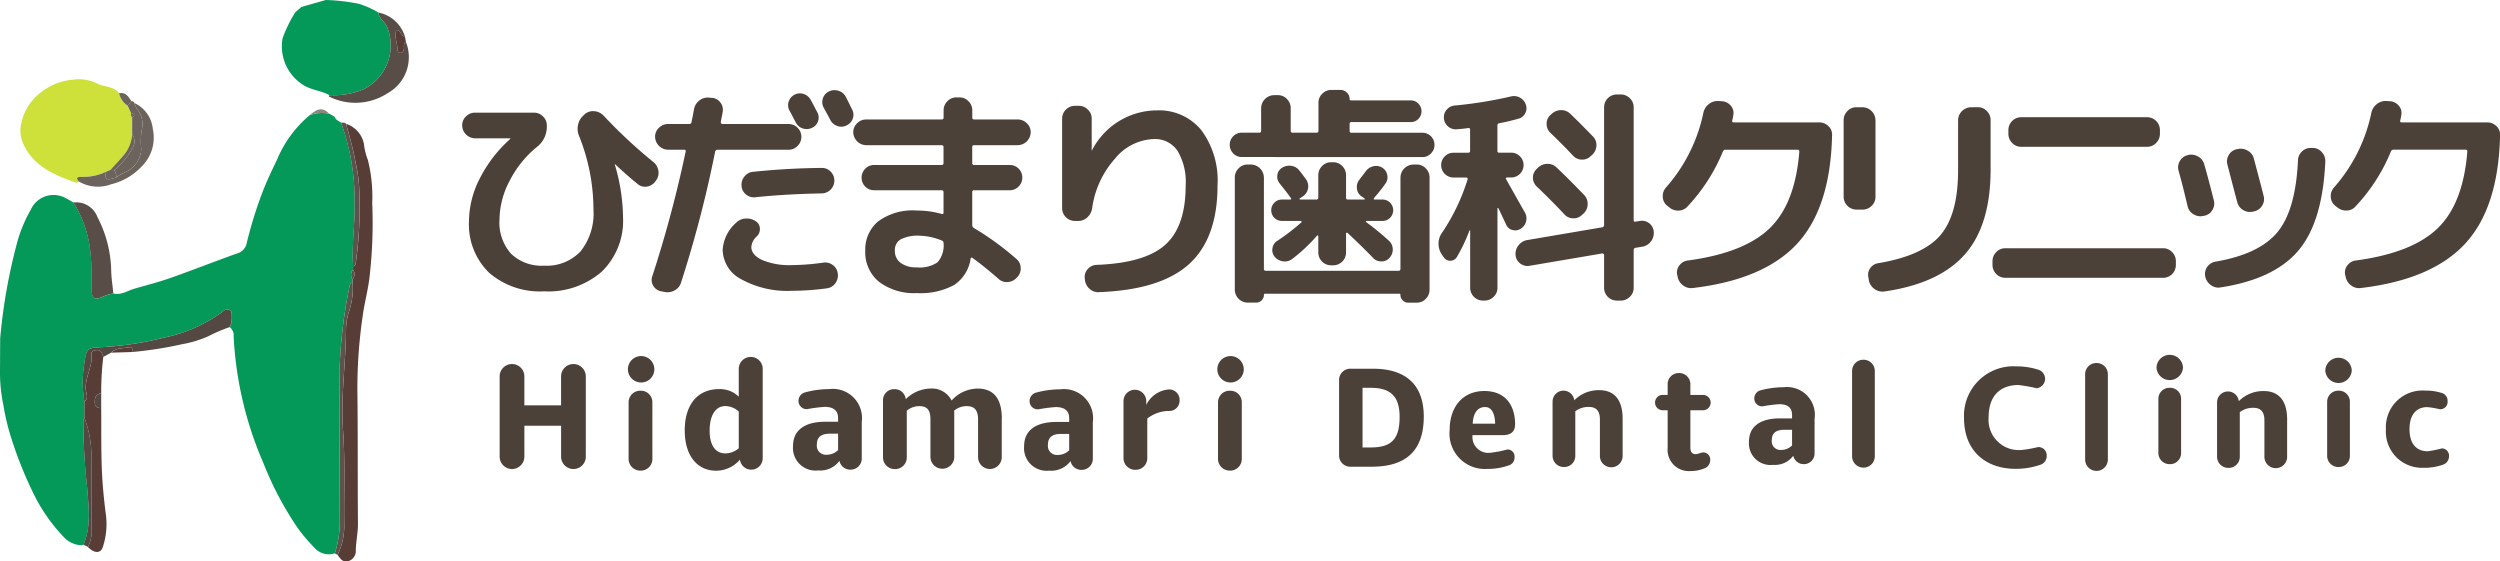 <svg xmlns="http://www.w3.org/2000/svg" width="233.14" height="52.36"><defs><clipPath id="a"><path d="M0 0h233.14v52.36H0z"/></clipPath></defs><g data-name="グループ 1" clip-path="url(#a)"><g data-name="グループ 3"><path data-name="パス 1" d="M.016 31.559a52.068 52.068 0 0 1 1.647-9.174 13.194 13.194 0 0 1 1.2-2.816 2.331 2.331 0 0 1 3.318-1.061c.225.109.444.251.669.373a10.739 10.739 0 0 1 1.595 4.726c.141 1.157.064 2.3.1 3.446.026.772.315.971 1.016.63a4.13 4.13 0 0 1 1.016-.315c.739.18 1.337-.27 1.987-.456 1.132-.321 2.276-.617 3.382-1.009 2.07-.727 4.108-1.537 6.172-2.27a1.233 1.233 0 0 0 .882-.939 39.508 39.508 0 0 1 1.549-4.957c.386-.971.836-1.91 1.286-2.848a10.853 10.853 0 0 1 3.054-4.153 3.366 3.366 0 0 1 1.82-.129c.167.09.334.186.5.283.09.3.386.386.6.553a20.82 20.82 0 0 1 1.26 7.336c.071 2.025-.289 4.031-.135 6.05-.006.109-.006.212-.013.321a.717.717 0 0 0-.039.907c-.006.1-.006.193-.006.289a.315.315 0 0 0-.257.251 45.254 45.254 0 0 0-.945 7.722q-.01 7.031.006 14.048a9.516 9.516 0 0 1-.456 3.234 1.787 1.787 0 0 1-1.935-.559 16.105 16.105 0 0 1-1.489-1.749 30.469 30.469 0 0 1-3.24-6.121 33.811 33.811 0 0 1-2.771-11.785.985.985 0 0 0-.366-.881 1.941 1.941 0 0 0 .2-.971c-.013-.225.045-.476-.2-.617a.558.558 0 0 0-.643.135 13.813 13.813 0 0 1-5.491 2.43 30.826 30.826 0 0 1-5.51.874c-1.64.09-1.7.013-1.922 1.588a10.51 10.51 0 0 0 .019 3.5v1.511a1.254 1.254 0 0 0-.1.283 56.736 56.736 0 0 0 .36 6.269c.129 1.775.392 3.562-.347 5.285-.064.019-.122.039-.18.058a2.392 2.392 0 0 1-1.736-.849 16.109 16.109 0 0 1-2.925-4.34 36.619 36.619 0 0 1-1.9-4.822 20.912 20.912 0 0 1-.739-3.1A14.506 14.506 0 0 1 0 34.711" fill="#049859"/><path data-name="パス 2" d="M7.393 16.946c-.093.035-.2.125-.276.1-2.07-.737-4.091-1.546-5.014-3.792a2.986 2.986 0 0 1-.087-1.885 4.778 4.778 0 0 1 1.669-2.65 5.538 5.538 0 0 1 3.141-1.288 3.738 3.738 0 0 1 2.156.324c.681.383 1.593.237 2.128.94a1.865 1.865 0 0 0 .8 1.157l.322.683a.513.513 0 0 0 .1.449v1.533a3.416 3.416 0 0 1-.712 1.861c-.412.5-.869.971-1.306 1.455l-.419.186a5.025 5.025 0 0 1-2.325.469c-.462.006-.465.176-.17.458" fill="#cee03a"/><path data-name="パス 3" d="M30.385 0a17.822 17.822 0 0 1 3.121.366 8.519 8.519 0 0 1 1.776.8c.055.58.624.842.817 1.357a4.55 4.55 0 0 1-2.183 5.793 6.975 6.975 0 0 1-3.2.553c-.756-.417-1.638-.46-2.4-.921a4.255 4.255 0 0 1-1.963-4.382 12.5 12.5 0 0 1 1.184-2.42l.581-.5" fill="#049859"/><path data-name="パス 4" d="M7.393 16.95c-.3-.282-.292-.452.17-.458a5.032 5.032 0 0 0 2.325-.469c-.12.759.013.831.955.52a4.211 4.211 0 0 1 .917-.519 2.474 2.474 0 0 0 1.41-2.1 7.469 7.469 0 0 1 .038-1.761 2.174 2.174 0 0 0-.438-2 2.364 2.364 0 0 1-.235-.556 2.994 2.994 0 0 1 1.718 2.428 3.782 3.782 0 0 1-1.063 3.512 5.737 5.737 0 0 1-2.814 1.634 3.52 3.52 0 0 1-2.983-.23" fill="#6b635c"/><path data-name="パス 5" d="M12.535 9.606a2.364 2.364 0 0 0 .235.556 2.174 2.174 0 0 1 .438 2 7.435 7.435 0 0 0-.038 1.761 2.475 2.475 0 0 1-1.41 2.1 4.184 4.184 0 0 0-.917.519 1.134 1.134 0 0 0-.182-.675 7.167 7.167 0 0 0 1.635-1.958 1.189 1.189 0 0 0 .029-1.389v-1.533c.273-.217.254-.37-.1-.449l-.321-.683c.116-.142.23-.284.343-.426a.279.279 0 0 1 .284.177" fill="#6b635c"/><path data-name="パス 7" d="m12.251 9.429-.343.426a1.851 1.851 0 0 1-.8-1.156c.62-.13.868.32 1.141.73" fill="#6b635c"/><path data-name="パス 8" d="M32.271 11.548a2.476 2.476 0 0 1 1.665 1.852 6.094 6.094 0 0 0 .376 1.535 14.17 14.17 0 0 1 .4 4.018 43.421 43.421 0 0 1-.226 6.65c-.122 1.3-.483 2.544-.658 3.828a46.664 46.664 0 0 0-.5 6.893c.052 4.173.017 8.345.053 12.518.008.849-.192 1.669-.2 2.515a.97.97 0 0 1-.728.979c-.5.129-.728-.258-.972-.59a6.154 6.154 0 0 0 .627-2.639c-.049-2.992.1-5.983-.116-8.977-.226-3.114.256-6.224.277-9.34a5.484 5.484 0 0 1 .277-1.729 6.716 6.716 0 0 0 .334-2.718v-.286a.722.722 0 0 0 .042-.907c0-.108.008-.215.01-.323.278-.056.231-.279.269-.478a36.783 36.783 0 0 0 .3-6.79 13.373 13.373 0 0 0-.325-2.334c-.221-1.248-.564-2.46-.9-3.676" fill="#583d36"/><path data-name="パス 9" d="M9.439 38.054c.015 1.89-.015 3.781.057 5.668.053 1.368.183 2.734.357 4.1a6.868 6.868 0 0 1-.271 3.215c-.215.6-.8.578-1.384-.03a3.225 3.225 0 0 0 .331-1.846c-.01-2.151 0-4.3-.01-6.451a9.951 9.951 0 0 0-.647-3.747v-1.511c.419-.3.168-.739.136-1.063-.119-1.179.656-2.2.528-3.363-.027-.258.161-.316.39-.361.537-.1.576.3.707.629a26.423 26.423 0 0 0-.193 3.375c-.51.087-.623.434-.6.886.018.4.255.511.6.5" fill="#583d36"/><path data-name="パス 10" d="M6.843 18.883a2.121 2.121 0 0 1 2.25 1.37 11.276 11.276 0 0 1 1.275 4.9c.01.738.131 1.474.2 2.21a4.152 4.152 0 0 0-1.02.318c-.7.339-.991.142-1.014-.632-.034-1.147.045-2.291-.1-3.443a10.705 10.705 0 0 0-1.591-4.723" fill="#584e47"/><path data-name="パス 11" d="M9.63 33.292c-.13-.325-.169-.733-.707-.629-.23.045-.418.1-.39.361.127 1.166-.647 2.185-.529 3.363.033.323.283.763-.135 1.063a10.69 10.69 0 0 1-.018-3.5c.223-1.575.284-1.5 1.922-1.59a30.785 30.785 0 0 0 5.513-.873 13.861 13.861 0 0 0 5.49-2.433.55.55 0 0 1 .638-.135c.246.142.187.395.2.62a1.909 1.909 0 0 1-.2.966 15.665 15.665 0 0 0-2.008.862 10.462 10.462 0 0 1-2.453.738 35.924 35.924 0 0 1-4.574.719c0-.24-.041-.513-.347-.443-.56.128-1.2.012-1.651.5l-.755.408" fill="#534942"/><path data-name="パス 12" d="M32.878 26.344a6.731 6.731 0 0 1-.334 2.719 5.478 5.478 0 0 0-.277 1.729c-.022 3.116-.5 6.226-.277 9.339.218 3 .068 5.986.116 8.978a6.147 6.147 0 0 1-.627 2.639l-.257-.149a9.347 9.347 0 0 0 .458-3.228q-.01-7.026-.008-14.051a45.447 45.447 0 0 1 .946-7.724.329.329 0 0 1 .259-.252" fill="#5c534c"/><path data-name="パス 13" d="M32.271 11.55c.339 1.216.682 2.428.9 3.676a13.374 13.374 0 0 1 .325 2.334 36.783 36.783 0 0 1-.3 6.79c-.038.2.009.422-.269.478-.156-2.019.209-4.026.137-6.048a20.8 20.8 0 0 0-1.262-7.335c.164-.006.334-.041.463.1" fill="#5c534c"/><path data-name="パス 14" d="M7.874 38.963a9.939 9.939 0 0 1 .648 3.747c.014 2.15 0 4.3.01 6.451a3.225 3.225 0 0 1-.332 1.843l-.42-.207c.741-1.721.48-3.51.35-5.286a55.9 55.9 0 0 1-.357-6.266 1.032 1.032 0 0 1 .1-.283" fill="#534942"/><path data-name="パス 15" d="M28.881 10.74c.787-.684 1.239-.718 1.824-.134a3.388 3.388 0 0 0-1.824.134" fill="#8c8680"/><path data-name="パス 16" d="M32.923 25.151a.722.722 0 0 1-.042.907.72.72 0 0 1 .042-.907" fill="#5c534c"/><path data-name="パス 17" d="M12.325 12.521a1.191 1.191 0 0 1-.028 1.387 7.185 7.185 0 0 1-1.635 1.958l-.356-.032c.438-.483.894-.951 1.307-1.454a3.418 3.418 0 0 0 .712-1.861" fill="#6b635c"/><path data-name="パス 18" d="m10.306 15.837.355.032a1.132 1.132 0 0 1 .182.674c-.943.312-1.075.24-.955-.52l.419-.187" fill="#6b635c"/><path data-name="パス 19" d="M12.229 10.539c.354.079.372.232.1.449a.513.513 0 0 1-.1-.449" fill="#6b635c"/><path data-name="パス 20" d="M30.658 8.993a.175.175 0 0 0 .056-.125 6.967 6.967 0 0 0 3.2-.552 4.55 4.55 0 0 0 2.187-5.79c-.192-.515-.762-.777-.817-1.357a3.237 3.237 0 0 1 2.49 2.283c-.368-.087-.387-.6-.816-.651-.222.638.115 1.239.12 1.857a.27.27 0 0 0 .312.267c.173-.023.239-.165.27-.326.047-.238-.08-.523.19-.7a3.84 3.84 0 0 1-1.717 4.8 5.488 5.488 0 0 1-5.474.293" fill="#584e47"/><path data-name="パス 21" d="M9.439 38.054c-.349.011-.586-.1-.6-.5-.021-.452.092-.8.6-.886v1.386" fill="#534942"/><path data-name="パス 22" d="M10.386 32.886c.449-.491 1.091-.375 1.651-.5.307-.07.346.2.347.442l-2 .06" fill="#583d36"/><path data-name="パス 23" d="M96.788 41.565a1 1 0 0 1 .041.649c-.407-.192-.357-.412-.041-.649" fill="#4b4139"/><path data-name="パス 24" d="M37.849 3.898c-.27.178-.143.464-.19.7-.032.161-.1.3-.271.326a.271.271 0 0 1-.312-.267c0-.619-.341-1.22-.12-1.857.429.048.449.563.817.651.025.149.05.3.076.446" fill="#583d36"/><path data-name="パス 25" d="M44.309 12.901a1.232 1.232 0 0 1-1.209-1.209 1.128 1.128 0 0 1 .361-.838 1.18 1.18 0 0 1 .849-.35h5.474a1.182 1.182 0 0 1 .849.35 1.128 1.128 0 0 1 .361.838v.149a2.372 2.372 0 0 1-.955 1.888 9.805 9.805 0 0 0-2.515 3.14 7.9 7.9 0 0 0-.944 3.607 4.364 4.364 0 0 0 1.092 3.2 4.123 4.123 0 0 0 3.066 1.1 4.336 4.336 0 0 0 3.405-1.337 5.669 5.669 0 0 0 1.2-3.9 18.435 18.435 0 0 0-1.358-6.9 1.721 1.721 0 0 1-.074-1.018 1.529 1.529 0 0 1 .519-.87l.106-.106a1.17 1.17 0 0 1 .88-.276 1.342 1.342 0 0 1 .859.4 46.429 46.429 0 0 0 4.668 4.35 1.273 1.273 0 0 1 .456.817 1.172 1.172 0 0 1-.223.9l-.063.085a1.16 1.16 0 0 1-.785.478 1.054 1.054 0 0 1-.87-.244q-1.018-.827-2.079-1.825a.062.062 0 0 0-.042-.021v.042a17.8 17.8 0 0 1 .764 4.9 6.606 6.606 0 0 1-1.973 5.071 7.575 7.575 0 0 1-5.389 1.846 7.235 7.235 0 0 1-5.135-1.74 6.285 6.285 0 0 1-1.868-4.827 8.823 8.823 0 0 1 1.018-3.978 12.516 12.516 0 0 1 2.823-3.66.061.061 0 0 0 .021-.042.019.019 0 0 0-.021-.02Z" fill="#4b4139"/><path data-name="パス 26" d="M61.622 27.161a1.06 1.06 0 0 1-.71-.53 1.013 1.013 0 0 1-.074-.892 112.473 112.473 0 0 0 3.1-11.585c.028-.127-.013-.191-.127-.191H62.3a1.233 1.233 0 0 1-1.209-1.209 1.126 1.126 0 0 1 .361-.838 1.178 1.178 0 0 1 .848-.35h1.973a.2.2 0 0 0 .212-.17q.17-.805.234-1.209a1.351 1.351 0 0 1 .5-.817 1.248 1.248 0 0 1 .9-.266l.276.021a1.065 1.065 0 0 1 .786.435 1.1 1.1 0 0 1 .212.88q-.022.171-.086.467c-.042.2-.071.354-.085.467a.126.126 0 0 0 .032.127.149.149 0 0 0 .117.064h6.174a1.2 1.2 0 0 1 1.189 1.189 1.177 1.177 0 0 1-.35.848 1.125 1.125 0 0 1-.838.361h-6.62a.214.214 0 0 0-.233.17 109.474 109.474 0 0 1-3.182 12.22 1.2 1.2 0 0 1-.606.732 1.341 1.341 0 0 1-.943.138Zm5.772-3.862a3.673 3.673 0 0 1 1.251-2.524 1.318 1.318 0 0 1 .881-.393 1.522 1.522 0 0 1 .944.244.819.819 0 0 1 .392.658.939.939 0 0 1-.265.742 1.488 1.488 0 0 0-.53 1q0 .744 1.007 1.22a6.521 6.521 0 0 0 2.748.477 22.149 22.149 0 0 0 2.97-.233 1.162 1.162 0 0 1 .881.233 1.134 1.134 0 0 1 .456.786 1.225 1.225 0 0 1-.233.912 1.123 1.123 0 0 1-.786.467 24.891 24.891 0 0 1-3.289.233 8.9 8.9 0 0 1-4.678-1.071 3.159 3.159 0 0 1-1.75-2.748m2.174-5.166a1.119 1.119 0 0 1-.414-.8 1.189 1.189 0 0 1 .276-.88 1.125 1.125 0 0 1 .806-.435q3.309-.339 6.408-.361a1.111 1.111 0 0 1 .827.35 1.164 1.164 0 0 1 .339.838 1.194 1.194 0 0 1-1.188 1.188q-3.374.064-6.217.361a1.106 1.106 0 0 1-.838-.265m4.658-6.694q-.107-.192-.3-.563a12.914 12.914 0 0 0-.3-.562 1.049 1.049 0 0 1-.074-.838 1.1 1.1 0 0 1 1.4-.711 1.186 1.186 0 0 1 .669.574q.105.19.3.562c.128.248.226.435.3.563a1.05 1.05 0 0 1 .064.848 1.021 1.021 0 0 1-.573.615 1.1 1.1 0 0 1-.838.053 1.068 1.068 0 0 1-.647-.541m2.514-2.26a1.058 1.058 0 0 1 .562-.647 1.147 1.147 0 0 1 .892-.064 1.113 1.113 0 0 1 .678.551l.308.615.286.574a1.053 1.053 0 0 1 .064.848 1.1 1.1 0 0 1-.574.637 1.071 1.071 0 0 1-.859.063 1.177 1.177 0 0 1-.669-.572q-.191-.382-.615-1.146a1.106 1.106 0 0 1-.074-.859" fill="#4b4139"/><path data-name="パス 27" d="M80.781 13.54a1.232 1.232 0 0 1-1.209-1.209 1.124 1.124 0 0 1 .361-.838 1.175 1.175 0 0 1 .849-.35h7.022a.169.169 0 0 0 .192-.191v-.658a1.178 1.178 0 0 1 .35-.849 1.128 1.128 0 0 1 .838-.361h.3a1.129 1.129 0 0 1 .838.361 1.181 1.181 0 0 1 .35.849v.658a.169.169 0 0 0 .19.191h4.048a1.175 1.175 0 0 1 .848.35 1.127 1.127 0 0 1 .361.838 1.233 1.233 0 0 1-1.209 1.209h-4.053c-.127 0-.19.057-.19.17v1.485a.169.169 0 0 0 .19.191h3.311a1.159 1.159 0 0 1 1.167 1.167 1.162 1.162 0 0 1-.339.838 1.112 1.112 0 0 1-.827.35h-3.311a.169.169 0 0 0-.19.191v3.055a.324.324 0 0 0 .149.276 26.083 26.083 0 0 1 3.968 2.886 1.094 1.094 0 0 1 .4.827 1.154 1.154 0 0 1-.318.87l-.064.064a1.216 1.216 0 0 1-.838.392 1.1 1.1 0 0 1-.86-.307q-1.336-1.167-2.4-1.931-.148-.106-.191.064a3.55 3.55 0 0 1-1.538 2.451 6.571 6.571 0 0 1-3.469.753 5.42 5.42 0 0 1-3.532-1.05 3.561 3.561 0 0 1-1.284-2.918 3.416 3.416 0 0 1 1.178-2.7 5.423 5.423 0 0 1 3.638-1.029 8.3 8.3 0 0 1 2.313.318c.113.029.17-.014.17-.127v-1.894a.169.169 0 0 0-.192-.191h-6.28a1.16 1.16 0 0 1-1.168-1.167 1.161 1.161 0 0 1 .34-.838 1.109 1.109 0 0 1 .827-.35h6.28a.169.169 0 0 0 .192-.191v-1.464a.169.169 0 0 0-.192-.191Zm4.729 11.393a2.933 2.933 0 0 0 1.931-.478 2.423 2.423 0 0 0 .552-1.793.234.234 0 0 0-.17-.233 5.717 5.717 0 0 0-2.037-.446 3.525 3.525 0 0 0-1.793.339 1.141 1.141 0 0 0-.541 1.04 1.37 1.37 0 0 0 .541 1.156 2.441 2.441 0 0 0 1.517.414" fill="#4b4139"/><path data-name="パス 28" d="M100.238 20.605a1.2 1.2 0 0 1-1.189-1.188v-8.36a1.2 1.2 0 0 1 1.189-1.188h.361a1.179 1.179 0 0 1 .849.35 1.127 1.127 0 0 1 .36.838v2.97a.038.038 0 0 0 .043-.042 6.84 6.84 0 0 1 6.026-3.692 5.1 5.1 0 0 1 4.148 1.835 7.9 7.9 0 0 1 1.517 5.167q0 4.922-2.652 7.33t-8.423 2.621a1.162 1.162 0 0 1-.881-.329 1.289 1.289 0 0 1-.414-.859l-.021-.149a1.105 1.105 0 0 1 .307-.838 1.147 1.147 0 0 1 .817-.371q4.519-.17 6.408-1.888t1.888-5.516a5.651 5.651 0 0 0-.763-3.236 2.529 2.529 0 0 0-2.207-1.092 4.887 4.887 0 0 0-3.628 1.836 8.7 8.7 0 0 0-2.122 4.614 1.466 1.466 0 0 1-.446.849 1.223 1.223 0 0 1-.869.339Z" fill="#4b4139"/><path data-name="パス 29" d="M115.809 14.643a1.067 1.067 0 0 1-.8-.339 1.119 1.119 0 0 1-.329-.806 1.123 1.123 0 0 1 1.124-1.125h1.634q.17 0 .17-.191v-2.1a1.231 1.231 0 0 1 1.209-1.209h.361a1.127 1.127 0 0 1 .838.361 1.18 1.18 0 0 1 .35.849v2.1a.168.168 0 0 0 .19.191h2.207a.169.169 0 0 0 .191-.191v-2.61a1.123 1.123 0 0 1 .361-.838 1.175 1.175 0 0 1 .849-.35h.827a.838.838 0 0 1 .615.255.812.812 0 0 1 .255.594.113.113 0 0 0 .128.127h5.579a.958.958 0 0 1 .7.3 1.012 1.012 0 0 1 .011 1.422.948.948 0 0 1-.711.3h-5.538q-.17 0-.17.191v.615q0 .191.17.191h6.62a1.123 1.123 0 0 1 1.125 1.125 1.119 1.119 0 0 1-.329.806 1.068 1.068 0 0 1-.8.339Zm.848.7a1.231 1.231 0 0 1 1.209 1.209v8.508c0 .127.057.191.17.191h12.373a.169.169 0 0 0 .192-.191v-8.507a1.231 1.231 0 0 1 1.209-1.209h.318a1.126 1.126 0 0 1 .838.361 1.179 1.179 0 0 1 .35.849v10.46a1.178 1.178 0 0 1-.35.849 1.126 1.126 0 0 1-.838.361h-.827a.67.67 0 0 1-.492-.218.692.692 0 0 1-.212-.509.094.094 0 0 0-.106-.106h-12.516a.094.094 0 0 0-.106.106.7.7 0 0 1-.212.509.671.671 0 0 1-.488.212h-.827a1.126 1.126 0 0 1-.838-.361 1.179 1.179 0 0 1-.35-.849V16.553a1.18 1.18 0 0 1 .35-.849 1.126 1.126 0 0 1 .838-.361Zm3.652 3.263c.114 0 .134-.05.064-.149q-.192-.276-.584-.775a64.762 64.762 0 0 1-.456-.583.96.96 0 0 1-.212-.774.919.919 0 0 1 .425-.669 1.209 1.209 0 0 1 .859-.191 1.088 1.088 0 0 1 .753.424q.127.149.35.446t.265.361a1.124 1.124 0 0 1-.3 1.634l-.254.17a.051.051 0 0 0-.032.064.049.049 0 0 0 .053.042h1.507a.169.169 0 0 0 .191-.191V16.34a1.178 1.178 0 0 1 .35-.849 1.127 1.127 0 0 1 .838-.361h.213a1.127 1.127 0 0 1 .838.361 1.178 1.178 0 0 1 .35.849v2.079a.169.169 0 0 0 .191.191h1.491a.066.066 0 0 0 .063-.042.042.042 0 0 0-.021-.064l-.254-.17a1.008 1.008 0 0 1-.456-.754 1.078 1.078 0 0 1 .244-.838q.042-.064.594-.785a1.192 1.192 0 0 1 .711-.456 1.068 1.068 0 0 1 .817.138 1.048 1.048 0 0 1 .467.7.977.977 0 0 1-.191.806q-.4.573-1.04 1.315c-.071.1-.049.149.063.149h.721a.975.975 0 0 1 .7.286 1 1 0 0 1 0 1.422.975.975 0 0 1-.7.286h-1.506c-.029 0-.047.011-.053.032s0 .046.032.075a24.8 24.8 0 0 1 2.1 1.719 1.078 1.078 0 0 1 .383.785 1.135 1.135 0 0 1-.3.827.971.971 0 0 1-.764.339 1.032 1.032 0 0 1-.784-.339q-.85-.891-2.355-2.313a.083.083 0 0 0-.1-.021c-.035.014-.053.035-.053.064v1.782a1.194 1.194 0 0 1-1.187 1.188h-.213a1.194 1.194 0 0 1-1.188-1.188v-1.526c0-.028-.019-.05-.053-.064s-.06-.007-.074.021a14.857 14.857 0 0 1-2.334 2.185 1.1 1.1 0 0 1-.849.2 1.2 1.2 0 0 1-.763-.435.942.942 0 0 1-.2-.785.959.959 0 0 1 .435-.679 20.492 20.492 0 0 0 2.27-1.74c.028-.057.007-.1-.063-.127h-1.761a.974.974 0 0 1-.7-.286 1 1 0 0 1 0-1.422.974.974 0 0 1 .7-.286Z" fill="#4b4139"/><path data-name="パス 30" d="m134.61 23.957-.17-.255a1.766 1.766 0 0 1 .063-2.032 19.082 19.082 0 0 0 2.355-4.922q.042-.191-.127-.191h-1.188a1.159 1.159 0 0 1-1.146-1.146 1.124 1.124 0 0 1 .339-.827 1.1 1.1 0 0 1 .806-.339h1.361q.191 0 .191-.17v-1.978q0-.191-.191-.149c-.439.057-.785.092-1.04.106a1.066 1.066 0 0 1-.817-.255 1.094 1.094 0 0 1-.392-.764 1.033 1.033 0 0 1 .255-.8 1.079 1.079 0 0 1 .743-.393 39.26 39.26 0 0 0 5.262-.849 1.119 1.119 0 0 1 .838.117 1.164 1.164 0 0 1 .541.647.974.974 0 0 1-.064.817.96.96 0 0 1-.637.5q-.912.255-1.8.424-.149.021-.149.212v2.36a.15.15 0 0 0 .17.17h1.125a1.1 1.1 0 0 1 .806.339 1.126 1.126 0 0 1 .339.827 1.159 1.159 0 0 1-1.146 1.146h-.4a.106.106 0 0 0-.1.053.071.071 0 0 0 .011.1q.361.637 1 1.772t.764 1.347a1.119 1.119 0 0 1 .1.838 1.086 1.086 0 0 1-.5.668.908.908 0 0 1-.775.116.86.86 0 0 1-.583-.5q-.468-1.018-.721-1.528a.074.074 0 0 0-.053-.021c-.021 0-.032.008-.032.021v7.426a1.13 1.13 0 0 1-.361.838 1.179 1.179 0 0 1-.849.35h-.149a1.2 1.2 0 0 1-1.188-1.188v-5.348q-.021-.021-.064 0a16.071 16.071 0 0 1-1.167 2.461.723.723 0 0 1-1.252 0m18.31-3.352a1.1 1.1 0 0 1 1.294 1 1.282 1.282 0 0 1-.265.912 1.239 1.239 0 0 1-.8.488l-.637.106a.2.2 0 0 0-.17.212v3.522a1.128 1.128 0 0 1-.361.838 1.179 1.179 0 0 1-.849.35h-.361a1.194 1.194 0 0 1-1.188-1.188v-3.058a.151.151 0 0 0-.064-.116.128.128 0 0 0-.127-.032l-6.747 1.146a1.088 1.088 0 0 1-.881-.212 1.058 1.058 0 0 1-.435-.785 1.255 1.255 0 0 1 .276-.912 1.279 1.279 0 0 1 .806-.488L149.4 21.2a.207.207 0 0 0 .191-.212V9.996a1.194 1.194 0 0 1 1.188-1.188h.361a1.181 1.181 0 0 1 .849.35 1.129 1.129 0 0 1 .361.838V20.52c0 .127.056.177.17.149Zm-9.611-4.859.106-.106a1.257 1.257 0 0 1 .891-.361 1.187 1.187 0 0 1 .87.361q1.1 1.04 2.546 2.546a1.173 1.173 0 0 1 .329.859 1.215 1.215 0 0 1-.372.86l-.149.127a1.091 1.091 0 0 1-.827.329 1.126 1.126 0 0 1-.827-.372q-1.1-1.188-2.589-2.61a1.112 1.112 0 0 1-.339-.817 1.082 1.082 0 0 1 .361-.817m3.374-1.231q-.87-.934-2.122-2.143a1.125 1.125 0 0 1-.339-.827 1.092 1.092 0 0 1 .361-.827l.106-.085a1.257 1.257 0 0 1 .891-.361 1.186 1.186 0 0 1 .87.361q.764.721 2.1 2.1a1.123 1.123 0 0 1 .318.849 1.241 1.241 0 0 1-.382.849l-.149.127a1.09 1.09 0 0 1-.827.329 1.126 1.126 0 0 1-.827-.372" fill="#4b4139"/><path data-name="パス 31" d="m155.637 19.311-.191-.149a1.106 1.106 0 0 1-.382-.817 1.177 1.177 0 0 1 .3-.86 15.157 15.157 0 0 0 3.48-6.938 1.4 1.4 0 0 1 .5-.827 1.3 1.3 0 0 1 .9-.3l.361.021a1.145 1.145 0 0 1 .806.424.993.993 0 0 1 .233.849 3.483 3.483 0 0 1-.106.53c-.028.114.021.17.149.17h7.956a1.2 1.2 0 0 1 .87.35 1.058 1.058 0 0 1 .34.838q-.149 6.747-3.246 10.11t-9.739 4.148a1.216 1.216 0 0 1-.923-.255 1.277 1.277 0 0 1-.5-.827l-.042-.17a1.054 1.054 0 0 1 .213-.859 1.128 1.128 0 0 1 .784-.456q5.241-.7 7.628-3t2.769-7.16a.15.15 0 0 0-.169-.17h-6.705a.248.248 0 0 0-.255.17 16.7 16.7 0 0 1-3.289 5.113 1.122 1.122 0 0 1-.848.393 1.256 1.256 0 0 1-.892-.329" fill="#4b4139"/><path data-name="パス 32" d="M173.119 19.545a1.2 1.2 0 0 1-1.189-1.188v-7.146a1.179 1.179 0 0 1 .35-.849 1.127 1.127 0 0 1 .838-.361h.573a1.231 1.231 0 0 1 1.209 1.209v7.15a1.13 1.13 0 0 1-.36.838 1.183 1.183 0 0 1-.849.35Zm11.329-9.548a1.128 1.128 0 0 1 .838.361 1.179 1.179 0 0 1 .35.849v4.6q0 5.177-2.387 7.9t-7.479 3.469a1.31 1.31 0 0 1-1.486-1.018l-.042-.276a1.057 1.057 0 0 1 .159-.86 1.1 1.1 0 0 1 .754-.477q4.179-.7 5.814-2.631t1.634-6.047v-4.656a1.231 1.231 0 0 1 1.209-1.209Z" fill="#4b4139"/><path data-name="パス 33" d="M186.997 25.909a1.2 1.2 0 0 1-1.184-1.188v-.361a1.179 1.179 0 0 1 .35-.849 1.128 1.128 0 0 1 .838-.361h14.725a1.129 1.129 0 0 1 .838.361 1.181 1.181 0 0 1 .349.849v.361a1.194 1.194 0 0 1-1.187 1.188Zm1.486-14.979h11.754a1.2 1.2 0 0 1 1.189 1.188v.361a1.179 1.179 0 0 1-.35.849 1.128 1.128 0 0 1-.838.361h-11.756a1.128 1.128 0 0 1-.838-.361 1.179 1.179 0 0 1-.35-.849v-.361a1.2 1.2 0 0 1 1.189-1.188" fill="#4b4139"/><path data-name="パス 34" d="M204.012 19.247q-.509-2.143-.849-3.331a1.148 1.148 0 0 1 .127-.912 1.1 1.1 0 0 1 .721-.53l.043-.021a1.273 1.273 0 0 1 .923.138 1.211 1.211 0 0 1 .583.732q.424 1.485.891 3.352a1.128 1.128 0 0 1-.127.9 1.094 1.094 0 0 1-.742.541l-.106.021a1.214 1.214 0 0 1-.923-.159 1.126 1.126 0 0 1-.541-.732m11.67-5.453a1.157 1.157 0 0 1 .848.4 1.218 1.218 0 0 1 .318.891q-.255 5.623-2.514 8.286t-7.245 3.432a1.168 1.168 0 0 1-.923-.222 1.323 1.323 0 0 1-.52-.817 1.173 1.173 0 0 1 .952-1.361q4.094-.7 5.792-2.758t1.91-6.7a1.167 1.167 0 0 1 .382-.827 1.122 1.122 0 0 1 .849-.318Zm-5.584 5.942a1.212 1.212 0 0 1-.912-.149 1.177 1.177 0 0 1-.551-.743q-.192-.7-.912-3.48a1.142 1.142 0 0 1 .127-.912 1.1 1.1 0 0 1 .721-.53l.106-.021a1.277 1.277 0 0 1 .934.149 1.167 1.167 0 0 1 .574.743q.593 2.207.912 3.48a1.11 1.11 0 0 1-.138.9 1.132 1.132 0 0 1-.754.541Z" fill="#4b4139"/><path data-name="パス 35" d="m217.931 19.311-.191-.149a1.106 1.106 0 0 1-.382-.817 1.177 1.177 0 0 1 .3-.86 15.157 15.157 0 0 0 3.48-6.938 1.4 1.4 0 0 1 .5-.827 1.3 1.3 0 0 1 .9-.3l.361.021a1.145 1.145 0 0 1 .806.424.993.993 0 0 1 .233.849 3.472 3.472 0 0 1-.106.53c-.028.114.021.17.149.17h7.956a1.2 1.2 0 0 1 .87.35 1.057 1.057 0 0 1 .34.838q-.148 6.747-3.246 10.11t-9.739 4.148a1.216 1.216 0 0 1-.923-.255 1.277 1.277 0 0 1-.5-.827l-.043-.17a1.054 1.054 0 0 1 .213-.859 1.128 1.128 0 0 1 .784-.456q5.241-.7 7.628-3t2.772-7.164a.15.15 0 0 0-.169-.17h-6.705a.248.248 0 0 0-.255.17 16.7 16.7 0 0 1-3.289 5.113 1.122 1.122 0 0 1-.848.393 1.256 1.256 0 0 1-.892-.329" fill="#4b4139"/><path data-name="パス 36" d="M54.631 35.102v7.484a1.153 1.153 0 1 1-2.306 0V39.7h-3.424v2.886a1.153 1.153 0 1 1-2.306 0v-7.484a1.153 1.153 0 1 1 2.306 0v2.7h3.422v-2.7a1.153 1.153 0 1 1 2.306 0" fill="#4b4139"/><path data-name="パス 37" d="M61.021 34.453a1.233 1.233 0 0 1-1.287 1.216 1.232 1.232 0 1 1 1.287-1.216m-2.4 8.318v-5.234a1.082 1.082 0 0 1 1.117-1.1 1.07 1.07 0 0 1 1.1 1.1v5.235a1.082 1.082 0 0 1-1.1 1.117 1.094 1.094 0 0 1-1.117-1.117" fill="#4b4139"/><path data-name="パス 38" d="M71.127 34.404v8.333a1.065 1.065 0 0 1-2.122.127 2.937 2.937 0 0 1-2.221 1.033c-1.769 0-2.929-1.414-2.929-3.749 0-2.433 1.217-3.862 3.2-3.862a2.518 2.518 0 0 1 1.825.694h.014v-2.576a1.118 1.118 0 0 1 2.236 0m-3.494 7.88a1.982 1.982 0 0 0 1.259-.481v-3.426a1.917 1.917 0 0 0-1.259-.509c-.892 0-1.458.849-1.458 2.291 0 1.316.509 2.122 1.458 2.122" fill="#4b4139"/><path data-name="パス 39" d="M80.364 39.342v3.395a1.034 1.034 0 0 1-1.062 1.061 1.02 1.02 0 0 1-1.018-.82 2.226 2.226 0 0 1-1.981.892 2.105 2.105 0 0 1-2.348-2.278c0-1.471 1.089-2.263 3.013-2.263h1.189v-.34c0-.778-.523-1.047-1.259-1.047a14.648 14.648 0 0 0-1.627.213.763.763 0 0 1-.807-.764.817.817 0 0 1 .637-.806 8.727 8.727 0 0 1 2.236-.3 2.719 2.719 0 0 1 3.028 3.056m-2.207 2.631v-1.527h-.764c-.849 0-1.216.354-1.216 1a.846.846 0 0 0 .919.962 1.5 1.5 0 0 0 1.061-.438" fill="#4b4139"/><path data-name="パス 40" d="M93.418 39.04v3.593a1.103 1.103 0 1 1-2.207 0V39.12c0-.891-.353-1.245-1.061-1.245a1.8 1.8 0 0 0-1.174.424 1.549 1.549 0 0 1 .014.255v4.086a1.111 1.111 0 0 1-2.221-.014V39.12c0-.905-.325-1.245-1.032-1.245a1.821 1.821 0 0 0-1.174.424v4.33a1.082 1.082 0 0 1-1.1 1.117 1.094 1.094 0 0 1-1.118-1.117V37.34a1.023 1.023 0 0 1 1.061-1.047 1.038 1.038 0 0 1 1.061.934 3.362 3.362 0 0 1 2.277-.991 2.053 2.053 0 0 1 2 1.117 3.3 3.3 0 0 1 2.434-1.117c1.5 0 2.249.962 2.249 2.8" fill="#4b4139"/><path data-name="パス 41" d="M101.913 39.362v3.395a1.034 1.034 0 0 1-1.061 1.061 1.02 1.02 0 0 1-1.018-.82 2.226 2.226 0 0 1-1.981.892 2.105 2.105 0 0 1-2.348-2.278c0-1.471 1.089-2.263 3.013-2.263h1.189v-.34c0-.778-.523-1.047-1.259-1.047a14.647 14.647 0 0 0-1.627.213.763.763 0 0 1-.807-.764.817.817 0 0 1 .637-.806 8.727 8.727 0 0 1 2.236-.3 2.719 2.719 0 0 1 3.028 3.056m-2.207 2.631v-1.527h-.764c-.849 0-1.216.354-1.216 1a.846.846 0 0 0 .919.962 1.5 1.5 0 0 0 1.061-.438" fill="#4b4139"/><path data-name="パス 42" d="M110.004 37.324a.961.961 0 0 1-1.047 1 3.338 3.338 0 0 0-1.966.707v3.664a1.082 1.082 0 0 1-1.1 1.118 1.094 1.094 0 0 1-1.118-1.118v-5.286a1.061 1.061 0 0 1 2.122 0v.354a2.565 2.565 0 0 1 2.065-1.443.976.976 0 0 1 1.047 1" fill="#4b4139"/><path data-name="パス 43" d="M115.987 34.453a1.233 1.233 0 0 1-1.287 1.216 1.232 1.232 0 1 1 1.287-1.216m-2.4 8.318v-5.234a1.082 1.082 0 0 1 1.117-1.1 1.07 1.07 0 0 1 1.1 1.1v5.235a1.082 1.082 0 0 1-1.1 1.117 1.094 1.094 0 0 1-1.117-1.117" fill="#4b4139"/><path data-name="パス 44" d="M124.878 42.417v-6.925a1.049 1.049 0 0 1 1.107-1.107h2.052c3.105 0 4.739 1.539 4.739 4.455 0 3.145-1.607 4.684-4.86 4.684h-1.931a1.049 1.049 0 0 1-1.107-1.107m2.93-.689c1.97 0 2.713-.783 2.713-2.848 0-1.89-.81-2.713-2.687-2.713h-.769v5.561Z" fill="#4b4139"/><path data-name="パス 45" d="M141.238 42.661a.737.737 0 0 1-.553.743 5.641 5.641 0 0 1-1.971.324 3.3 3.3 0 0 1-3.524-3.645c0-2.052 1.148-3.618 3.24-3.618 2 0 2.862 1.377 2.862 3.1q0 1.013-1.133 1.013h-2.835a1.478 1.478 0 0 0 1.634 1.647 10.409 10.409 0 0 0 1.62-.311.659.659 0 0 1 .661.743m-3.9-3.145h2.093c-.028-.864-.27-1.553-.946-1.553-.81 0-1.12.77-1.147 1.553" fill="#4b4139"/><path data-name="パス 46" d="M151.32 39.056v3.43a1.06 1.06 0 1 1-2.119 0v-3.375c0-.783-.338-1.161-1.026-1.161a2.009 2.009 0 0 0-1.269.405v4.131a1.033 1.033 0 0 1-1.053 1.067 1.044 1.044 0 0 1-1.067-1.067v-5.049a1.016 1.016 0 0 1 2.025-.108 3.2 3.2 0 0 1 2.322-.944c1.418 0 2.187.9 2.187 2.673" fill="#4b4139"/><path data-name="パス 47" d="M159.488 42.875a.834.834 0 0 1-.594.824 3.286 3.286 0 0 1-1.242.23 1.983 1.983 0 0 1-2.134-2.147v-3.524h-.486a.716.716 0 0 1 0-1.431h.486v-.985a1.03 1.03 0 0 1 1.054-1.053 1.041 1.041 0 0 1 1.066 1.053v.986h1.148a.716.716 0 1 1 0 1.431h-1.148v3.5c0 .405.189.594.5.594.216 0 .486-.162.716-.162a.655.655 0 0 1 .635.689" fill="#4b4139"/><path data-name="パス 48" d="M169.22 39.03v3.24a.985.985 0 0 1-1.012 1.012.974.974 0 0 1-.972-.782 2.123 2.123 0 0 1-1.89.85 2.008 2.008 0 0 1-2.241-2.173c0-1.4 1.039-2.16 2.875-2.16h1.14v-.324c0-.743-.5-1-1.2-1a14.018 14.018 0 0 0-1.553.2.727.727 0 0 1-.769-.729.778.778 0 0 1 .607-.77 8.354 8.354 0 0 1 2.133-.283 2.594 2.594 0 0 1 2.888 2.916m-2.106 2.513v-1.458h-.728c-.81 0-1.161.338-1.161.959a.808.808 0 0 0 .878.918 1.428 1.428 0 0 0 1.012-.419" fill="#4b4139"/><path data-name="パス 49" d="M173.77 33.55a1.044 1.044 0 0 1 1.067 1.067v7.9a1.06 1.06 0 1 1-2.119 0v-7.9a1.04 1.04 0 0 1 1.052-1.067" fill="#4b4139"/><path data-name="パス 50" d="M183.157 38.986a4.612 4.612 0 0 1 4.886-4.82 6.474 6.474 0 0 1 2.039.311.885.885 0 0 1-.149 1.728 16.129 16.129 0 0 0-1.7-.3c-1.553 0-2.782.851-2.782 3.024a2.821 2.821 0 0 0 3.038 3.037 11.122 11.122 0 0 0 1.552-.27.759.759 0 0 1 .824.77.851.851 0 0 1-.634.891 6.947 6.947 0 0 1-2.268.365c-2.674 0-4.806-1.566-4.806-4.739" fill="#4b4139"/><path data-name="パス 51" d="M195.504 33.854a1.044 1.044 0 0 1 1.067 1.067v7.9a1.06 1.06 0 1 1-2.119 0v-7.9a1.04 1.04 0 0 1 1.053-1.067" fill="#4b4139"/><path data-name="パス 52" d="M203.576 34.278a1.237 1.237 0 0 1-2.47 0 1.236 1.236 0 0 1 2.47 0m-2.295 7.938v-5a1.032 1.032 0 0 1 1.066-1.053 1.022 1.022 0 0 1 1.054 1.053v5a1.033 1.033 0 0 1-1.053 1.07 1.044 1.044 0 0 1-1.066-1.067" fill="#4b4139"/><path data-name="パス 53" d="M213.288 39.138v3.429a1.06 1.06 0 1 1-2.119 0v-3.375c0-.783-.338-1.161-1.026-1.161a2.01 2.01 0 0 0-1.269.405v4.131a1.033 1.033 0 0 1-1.052 1.067 1.044 1.044 0 0 1-1.067-1.067v-5.049a1.016 1.016 0 0 1 2.026-.106 3.2 3.2 0 0 1 2.322-.944c1.418 0 2.187.9 2.187 2.673" fill="#4b4139"/><path data-name="パス 54" d="M219.316 34.549a1.237 1.237 0 0 1-2.47 0 1.236 1.236 0 0 1 2.47 0m-2.295 7.938v-5a1.033 1.033 0 0 1 1.067-1.053 1.021 1.021 0 0 1 1.053 1.053v5a1.032 1.032 0 0 1-1.053 1.067 1.044 1.044 0 0 1-1.067-1.067" fill="#4b4139"/><path data-name="パス 55" d="M226.066 43.619a3.362 3.362 0 0 1-3.564-3.577 3.417 3.417 0 0 1 3.658-3.618 4.946 4.946 0 0 1 1.526.216.752.752 0 0 1 .566.77.685.685 0 0 1-.715.756 8.655 8.655 0 0 0-1.175-.2c-1 0-1.66.674-1.66 2.052s.648 2.065 1.7 2.065a10 10 0 0 0 1.323-.269.68.68 0 0 1 .662.728.829.829 0 0 1-.581.8 5.293 5.293 0 0 1-1.741.284" fill="#4b4139"/></g></g></svg>